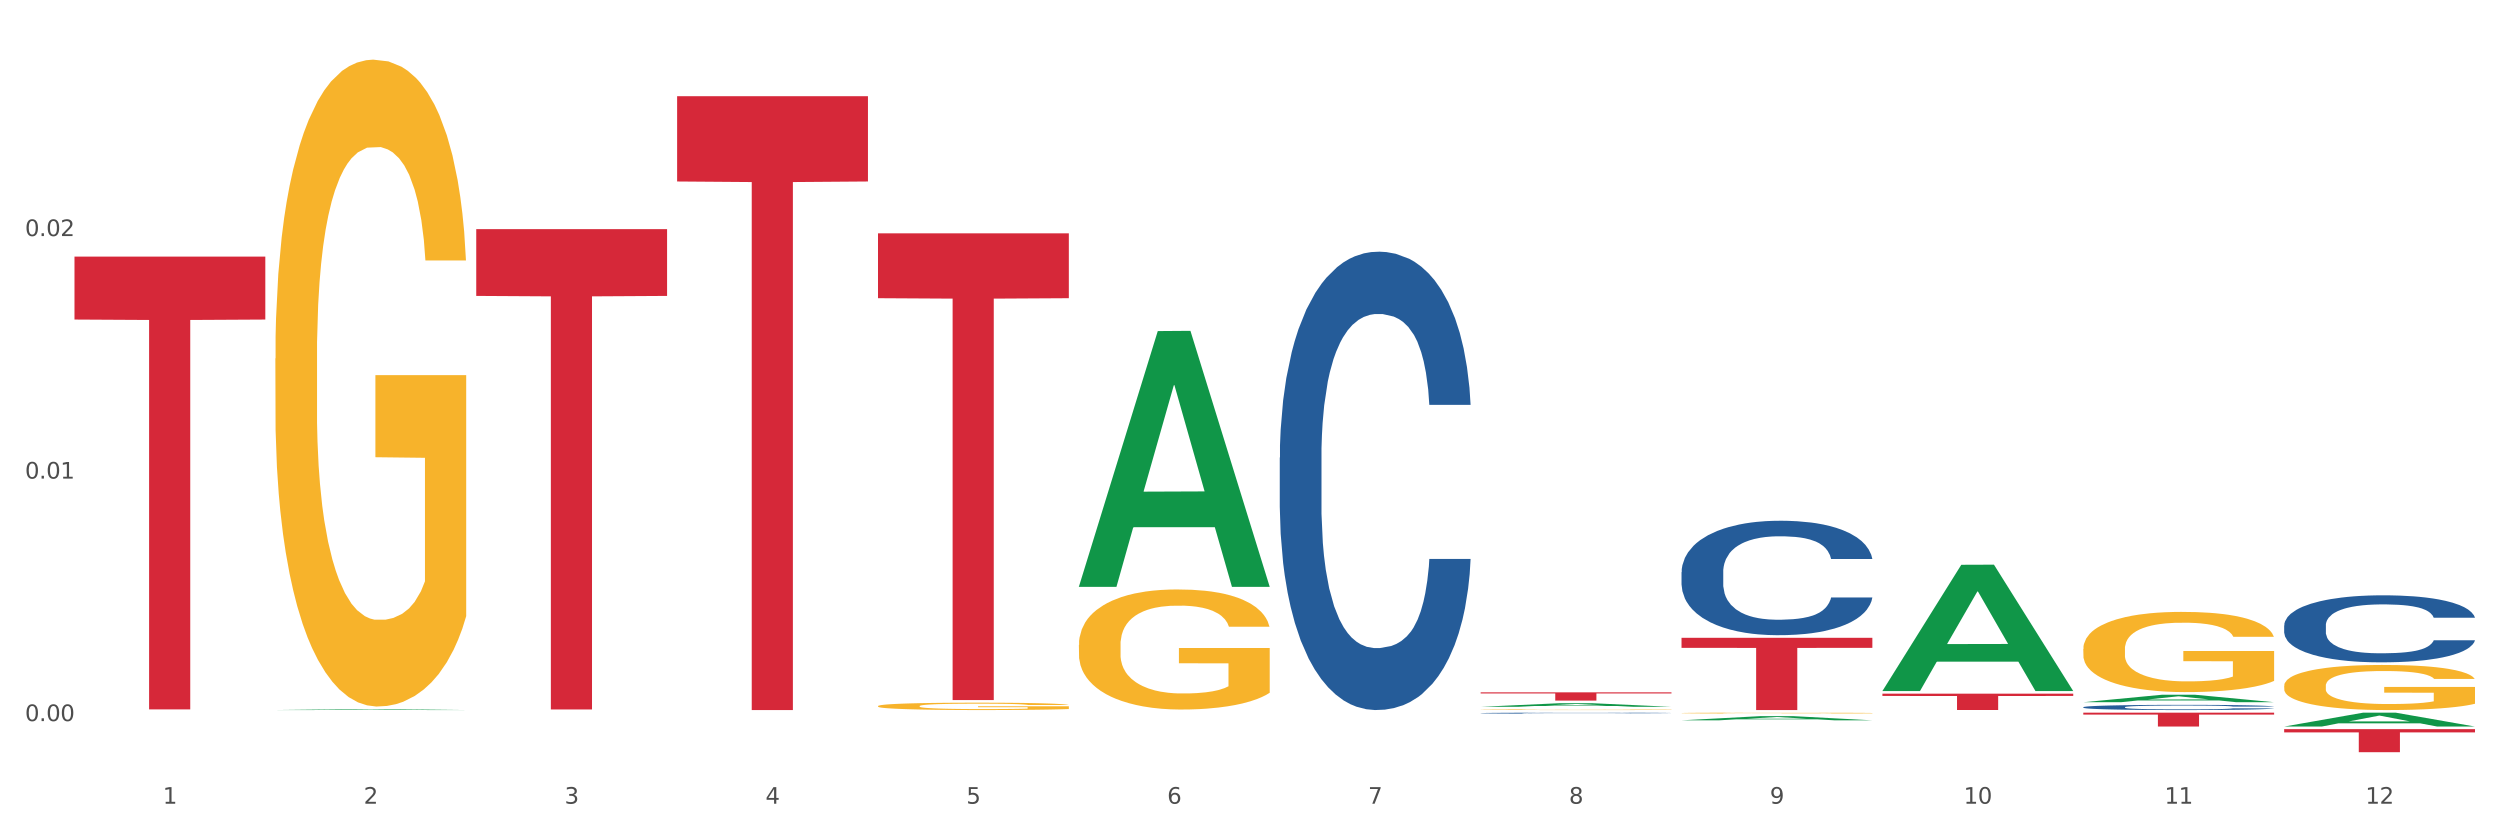 <?xml version="1.0" encoding="utf-8" standalone="no"?>
<!DOCTYPE svg PUBLIC "-//W3C//DTD SVG 1.1//EN"
  "http://www.w3.org/Graphics/SVG/1.1/DTD/svg11.dtd">
<svg xmlns:xlink="http://www.w3.org/1999/xlink" width="1080pt" height="360pt" viewBox="0 0 1080 360" xmlns="http://www.w3.org/2000/svg" version="1.1">
 <rect x="0" y="0" width="1080" height="360" fill="#333333" stroke="none"/>
 <defs>
  <style type="text/css">*{stroke-linejoin: round; stroke-linecap: butt}</style>
 </defs>
 <g id="figure_1">
  <g id="patch_1">
   <path d="M 0 360 
L 1080 360 
L 1080 0 
L 0 0 
z
" style="fill: #ffffff; stroke: #ffffff; stroke-linejoin: miter"/>
  </g>
  <g id="axes_1">
   <g id="matplotlib.axis_1">
    <g id="xtick_1">
     <g id="text_1">
      <!-- 1 -->
      <g style="fill: #4d4d4d" transform="translate(70.342 347.204) scale(0.096 -0.096)">
       <defs>
        <path id="DejaVuSans-31" d="M 794 531 
L 1825 531 
L 1825 4091 
L 703 3866 
L 703 4441 
L 1819 4666 
L 2450 4666 
L 2450 531 
L 3481 531 
L 3481 0 
L 794 0 
L 794 531 
z
" transform="scale(0.016)"/>
       </defs>
       <use xlink:href="#DejaVuSans-31"/>
      </g>
     </g>
    </g>
    <g id="xtick_2">
     <g id="text_2">
      <!-- 2 -->
      <g style="fill: #4d4d4d" transform="translate(157.122 347.204) scale(0.096 -0.096)">
       <defs>
        <path id="DejaVuSans-32" d="M 1228 531 
L 3431 531 
L 3431 0 
L 469 0 
L 469 531 
Q 828 903 1448 1529 
Q 2069 2156 2228 2338 
Q 2531 2678 2651 2914 
Q 2772 3150 2772 3378 
Q 2772 3750 2511 3984 
Q 2250 4219 1831 4219 
Q 1534 4219 1204 4116 
Q 875 4013 500 3803 
L 500 4441 
Q 881 4594 1212 4672 
Q 1544 4750 1819 4750 
Q 2544 4750 2975 4387 
Q 3406 4025 3406 3419 
Q 3406 3131 3298 2873 
Q 3191 2616 2906 2266 
Q 2828 2175 2409 1742 
Q 1991 1309 1228 531 
z
" transform="scale(0.016)"/>
       </defs>
       <use xlink:href="#DejaVuSans-32"/>
      </g>
     </g>
    </g>
    <g id="xtick_3">
     <g id="text_3">
      <!-- 3 -->
      <g style="fill: #4d4d4d" transform="translate(243.902 347.204) scale(0.096 -0.096)">
       <defs>
        <path id="DejaVuSans-33" d="M 2597 2516 
Q 3050 2419 3304 2112 
Q 3559 1806 3559 1356 
Q 3559 666 3084 287 
Q 2609 -91 1734 -91 
Q 1441 -91 1130 -33 
Q 819 25 488 141 
L 488 750 
Q 750 597 1062 519 
Q 1375 441 1716 441 
Q 2309 441 2620 675 
Q 2931 909 2931 1356 
Q 2931 1769 2642 2001 
Q 2353 2234 1838 2234 
L 1294 2234 
L 1294 2753 
L 1863 2753 
Q 2328 2753 2575 2939 
Q 2822 3125 2822 3475 
Q 2822 3834 2567 4026 
Q 2313 4219 1838 4219 
Q 1578 4219 1281 4162 
Q 984 4106 628 3988 
L 628 4550 
Q 988 4650 1302 4700 
Q 1616 4750 1894 4750 
Q 2613 4750 3031 4423 
Q 3450 4097 3450 3541 
Q 3450 3153 3228 2886 
Q 3006 2619 2597 2516 
z
" transform="scale(0.016)"/>
       </defs>
       <use xlink:href="#DejaVuSans-33"/>
      </g>
     </g>
    </g>
    <g id="xtick_4">
     <g id="text_4">
      <!-- 4 -->
      <g style="fill: #4d4d4d" transform="translate(330.683 347.204) scale(0.096 -0.096)">
       <defs>
        <path id="DejaVuSans-34" d="M 2419 4116 
L 825 1625 
L 2419 1625 
L 2419 4116 
z
M 2253 4666 
L 3047 4666 
L 3047 1625 
L 3713 1625 
L 3713 1100 
L 3047 1100 
L 3047 0 
L 2419 0 
L 2419 1100 
L 313 1100 
L 313 1709 
L 2253 4666 
z
" transform="scale(0.016)"/>
       </defs>
       <use xlink:href="#DejaVuSans-34"/>
      </g>
     </g>
    </g>
    <g id="xtick_5">
     <g id="text_5">
      <!-- 5 -->
      <g style="fill: #4d4d4d" transform="translate(417.463 347.204) scale(0.096 -0.096)">
       <defs>
        <path id="DejaVuSans-35" d="M 691 4666 
L 3169 4666 
L 3169 4134 
L 1269 4134 
L 1269 2991 
Q 1406 3038 1543 3061 
Q 1681 3084 1819 3084 
Q 2600 3084 3056 2656 
Q 3513 2228 3513 1497 
Q 3513 744 3044 326 
Q 2575 -91 1722 -91 
Q 1428 -91 1123 -41 
Q 819 9 494 109 
L 494 744 
Q 775 591 1075 516 
Q 1375 441 1709 441 
Q 2250 441 2565 725 
Q 2881 1009 2881 1497 
Q 2881 1984 2565 2268 
Q 2250 2553 1709 2553 
Q 1456 2553 1204 2497 
Q 953 2441 691 2322 
L 691 4666 
z
" transform="scale(0.016)"/>
       </defs>
       <use xlink:href="#DejaVuSans-35"/>
      </g>
     </g>
    </g>
    <g id="xtick_6">
     <g id="text_6">
      <!-- 6 -->
      <g style="fill: #4d4d4d" transform="translate(504.243 347.204) scale(0.096 -0.096)">
       <defs>
        <path id="DejaVuSans-36" d="M 2113 2584 
Q 1688 2584 1439 2293 
Q 1191 2003 1191 1497 
Q 1191 994 1439 701 
Q 1688 409 2113 409 
Q 2538 409 2786 701 
Q 3034 994 3034 1497 
Q 3034 2003 2786 2293 
Q 2538 2584 2113 2584 
z
M 3366 4563 
L 3366 3988 
Q 3128 4100 2886 4159 
Q 2644 4219 2406 4219 
Q 1781 4219 1451 3797 
Q 1122 3375 1075 2522 
Q 1259 2794 1537 2939 
Q 1816 3084 2150 3084 
Q 2853 3084 3261 2657 
Q 3669 2231 3669 1497 
Q 3669 778 3244 343 
Q 2819 -91 2113 -91 
Q 1303 -91 875 529 
Q 447 1150 447 2328 
Q 447 3434 972 4092 
Q 1497 4750 2381 4750 
Q 2619 4750 2861 4703 
Q 3103 4656 3366 4563 
z
" transform="scale(0.016)"/>
       </defs>
       <use xlink:href="#DejaVuSans-36"/>
      </g>
     </g>
    </g>
    <g id="xtick_7">
     <g id="text_7">
      <!-- 7 -->
      <g style="fill: #4d4d4d" transform="translate(591.024 347.204) scale(0.096 -0.096)">
       <defs>
        <path id="DejaVuSans-37" d="M 525 4666 
L 3525 4666 
L 3525 4397 
L 1831 0 
L 1172 0 
L 2766 4134 
L 525 4134 
L 525 4666 
z
" transform="scale(0.016)"/>
       </defs>
       <use xlink:href="#DejaVuSans-37"/>
      </g>
     </g>
    </g>
    <g id="xtick_8">
     <g id="text_8">
      <!-- 8 -->
      <g style="fill: #4d4d4d" transform="translate(677.804 347.204) scale(0.096 -0.096)">
       <defs>
        <path id="DejaVuSans-38" d="M 2034 2216 
Q 1584 2216 1326 1975 
Q 1069 1734 1069 1313 
Q 1069 891 1326 650 
Q 1584 409 2034 409 
Q 2484 409 2743 651 
Q 3003 894 3003 1313 
Q 3003 1734 2745 1975 
Q 2488 2216 2034 2216 
z
M 1403 2484 
Q 997 2584 770 2862 
Q 544 3141 544 3541 
Q 544 4100 942 4425 
Q 1341 4750 2034 4750 
Q 2731 4750 3128 4425 
Q 3525 4100 3525 3541 
Q 3525 3141 3298 2862 
Q 3072 2584 2669 2484 
Q 3125 2378 3379 2068 
Q 3634 1759 3634 1313 
Q 3634 634 3220 271 
Q 2806 -91 2034 -91 
Q 1263 -91 848 271 
Q 434 634 434 1313 
Q 434 1759 690 2068 
Q 947 2378 1403 2484 
z
M 1172 3481 
Q 1172 3119 1398 2916 
Q 1625 2713 2034 2713 
Q 2441 2713 2670 2916 
Q 2900 3119 2900 3481 
Q 2900 3844 2670 4047 
Q 2441 4250 2034 4250 
Q 1625 4250 1398 4047 
Q 1172 3844 1172 3481 
z
" transform="scale(0.016)"/>
       </defs>
       <use xlink:href="#DejaVuSans-38"/>
      </g>
     </g>
    </g>
    <g id="xtick_9">
     <g id="text_9">
      <!-- 9 -->
      <g style="fill: #4d4d4d" transform="translate(764.584 347.204) scale(0.096 -0.096)">
       <defs>
        <path id="DejaVuSans-39" d="M 703 97 
L 703 672 
Q 941 559 1184 500 
Q 1428 441 1663 441 
Q 2288 441 2617 861 
Q 2947 1281 2994 2138 
Q 2813 1869 2534 1725 
Q 2256 1581 1919 1581 
Q 1219 1581 811 2004 
Q 403 2428 403 3163 
Q 403 3881 828 4315 
Q 1253 4750 1959 4750 
Q 2769 4750 3195 4129 
Q 3622 3509 3622 2328 
Q 3622 1225 3098 567 
Q 2575 -91 1691 -91 
Q 1453 -91 1209 -44 
Q 966 3 703 97 
z
M 1959 2075 
Q 2384 2075 2632 2365 
Q 2881 2656 2881 3163 
Q 2881 3666 2632 3958 
Q 2384 4250 1959 4250 
Q 1534 4250 1286 3958 
Q 1038 3666 1038 3163 
Q 1038 2656 1286 2365 
Q 1534 2075 1959 2075 
z
" transform="scale(0.016)"/>
       </defs>
       <use xlink:href="#DejaVuSans-39"/>
      </g>
     </g>
    </g>
    <g id="xtick_10">
     <g id="text_10">
      <!-- 10 -->
      <g style="fill: #4d4d4d" transform="translate(848.311 347.204) scale(0.096 -0.096)">
       <defs>
        <path id="DejaVuSans-30" d="M 2034 4250 
Q 1547 4250 1301 3770 
Q 1056 3291 1056 2328 
Q 1056 1369 1301 889 
Q 1547 409 2034 409 
Q 2525 409 2770 889 
Q 3016 1369 3016 2328 
Q 3016 3291 2770 3770 
Q 2525 4250 2034 4250 
z
M 2034 4750 
Q 2819 4750 3233 4129 
Q 3647 3509 3647 2328 
Q 3647 1150 3233 529 
Q 2819 -91 2034 -91 
Q 1250 -91 836 529 
Q 422 1150 422 2328 
Q 422 3509 836 4129 
Q 1250 4750 2034 4750 
z
" transform="scale(0.016)"/>
       </defs>
       <use xlink:href="#DejaVuSans-31"/>
       <use xlink:href="#DejaVuSans-30" transform="translate(63.623 0)"/>
      </g>
     </g>
    </g>
    <g id="xtick_11">
     <g id="text_11">
      <!-- 11 -->
      <g style="fill: #4d4d4d" transform="translate(935.091 347.204) scale(0.096 -0.096)">
       <use xlink:href="#DejaVuSans-31"/>
       <use xlink:href="#DejaVuSans-31" transform="translate(63.623 0)"/>
      </g>
     </g>
    </g>
    <g id="xtick_12">
     <g id="text_12">
      <!-- 12 -->
      <g style="fill: #4d4d4d" transform="translate(1021.871 347.204) scale(0.096 -0.096)">
       <use xlink:href="#DejaVuSans-31"/>
       <use xlink:href="#DejaVuSans-32" transform="translate(63.623 0)"/>
      </g>
     </g>
    </g>
    <g id="xtick_13"/>
    <g id="xtick_14"/>
    <g id="xtick_15"/>
    <g id="xtick_16"/>
    <g id="xtick_17"/>
    <g id="xtick_18"/>
    <g id="xtick_19"/>
    <g id="xtick_20"/>
    <g id="xtick_21"/>
    <g id="xtick_22"/>
    <g id="xtick_23"/>
   </g>
   <g id="matplotlib.axis_2">
    <g id="ytick_1">
     <g id="text_13">
      <!-- 0.00 -->
      <g style="fill: #4d4d4d" transform="translate(10.8 311.519) scale(0.096 -0.096)">
       <defs>
        <path id="DejaVuSans-2e" d="M 684 794 
L 1344 794 
L 1344 0 
L 684 0 
L 684 794 
z
" transform="scale(0.016)"/>
       </defs>
       <use xlink:href="#DejaVuSans-30"/>
       <use xlink:href="#DejaVuSans-2e" transform="translate(63.623 0)"/>
       <use xlink:href="#DejaVuSans-30" transform="translate(95.41 0)"/>
       <use xlink:href="#DejaVuSans-30" transform="translate(159.033 0)"/>
      </g>
     </g>
    </g>
    <g id="ytick_2">
     <g id="text_14">
      <!-- 0.01 -->
      <g style="fill: #4d4d4d" transform="translate(10.8 206.751) scale(0.096 -0.096)">
       <use xlink:href="#DejaVuSans-30"/>
       <use xlink:href="#DejaVuSans-2e" transform="translate(63.623 0)"/>
       <use xlink:href="#DejaVuSans-30" transform="translate(95.41 0)"/>
       <use xlink:href="#DejaVuSans-31" transform="translate(159.033 0)"/>
      </g>
     </g>
    </g>
    <g id="ytick_3">
     <g id="text_15">
      <!-- 0.02 -->
      <g style="fill: #4d4d4d" transform="translate(10.8 101.983) scale(0.096 -0.096)">
       <use xlink:href="#DejaVuSans-30"/>
       <use xlink:href="#DejaVuSans-2e" transform="translate(63.623 0)"/>
       <use xlink:href="#DejaVuSans-30" transform="translate(95.41 0)"/>
       <use xlink:href="#DejaVuSans-32" transform="translate(159.033 0)"/>
      </g>
     </g>
    </g>
    <g id="ytick_4"/>
    <g id="ytick_5"/>
    <g id="ytick_6"/>
   </g>
   <g id="PolyCollection_1">
    <path d="M 118.955 306.743 
L 119.04 306.743 
L 153.037 306.35 
L 167.145 306.35 
L 201.397 306.744 
L 185.078 306.744 
L 177.684 306.652 
L 142.583 306.652 
L 142.328 306.653 
L 135.189 306.744 
L 118.955 306.744 
L 118.955 306.743 
L 147.002 306.597 
L 173.265 306.597 
L 160.261 306.434 
L 160.091 306.433 
L 159.921 306.434 
L 146.917 306.597 
L 147.002 306.597 
L 118.955 306.743 
z
" clip-path="url(#p59f8d56670)" style="fill: #109648"/>
    <path d="M 639.637 308.07 
L 639.735 308.07 
L 639.735 308.058 
L 640.027 308.043 
L 641.099 308.015 
L 642.463 307.994 
L 644.802 307.969 
L 646.069 307.958 
L 647.726 307.947 
L 651.136 307.928 
L 655.034 307.912 
L 657.763 307.903 
L 659.809 307.897 
L 664.389 307.887 
L 667.02 307.883 
L 669.749 307.879 
L 672.088 307.877 
L 675.986 307.874 
L 679.104 307.873 
L 682.71 307.872 
L 685.73 307.873 
L 689.726 307.874 
L 695.573 307.879 
L 697.814 307.882 
L 700.835 307.887 
L 703.953 307.893 
L 706.487 307.9 
L 709.41 307.909 
L 712.431 307.921 
L 715.355 307.936 
L 717.401 307.95 
L 719.058 307.965 
L 720.519 307.983 
L 721.591 308.003 
L 722.079 308.019 
L 704.246 308.019 
L 703.758 308.005 
L 702.784 307.988 
L 701.809 307.978 
L 700.737 307.969 
L 699.081 307.959 
L 697.619 307.952 
L 695.183 307.945 
L 692.942 307.94 
L 691.09 307.937 
L 688.849 307.935 
L 684.074 307.932 
L 680.663 307.932 
L 678.519 307.933 
L 675.888 307.935 
L 673.647 307.938 
L 671.016 307.943 
L 668.969 307.948 
L 666.923 307.955 
L 665.754 307.959 
L 663.999 307.968 
L 662.83 307.976 
L 661.271 307.988 
L 660.394 307.997 
L 658.835 308.02 
L 658.153 308.037 
L 657.86 308.048 
L 657.665 308.061 
L 657.665 308.124 
L 658.25 308.152 
L 658.737 308.164 
L 659.517 308.178 
L 660.979 308.196 
L 663.122 308.213 
L 665.364 308.225 
L 667.215 308.233 
L 668.969 308.239 
L 670.723 308.243 
L 672.867 308.247 
L 674.621 308.25 
L 677.252 308.252 
L 680.371 308.253 
L 682.807 308.253 
L 687.777 308.251 
L 690.018 308.249 
L 692.162 308.246 
L 694.501 308.242 
L 696.352 308.237 
L 697.424 308.233 
L 699.178 308.226 
L 700.543 308.218 
L 701.712 308.208 
L 702.492 308.2 
L 703.369 308.188 
L 704.051 308.175 
L 704.246 308.167 
L 722.079 308.167 
L 721.689 308.182 
L 721.007 308.196 
L 719.642 308.215 
L 718.571 308.226 
L 716.914 308.239 
L 715.16 308.25 
L 712.724 308.263 
L 710.482 308.272 
L 708.144 308.28 
L 705.61 308.287 
L 701.03 308.297 
L 699.373 308.3 
L 695.865 308.305 
L 693.136 308.308 
L 689.141 308.311 
L 685.048 308.312 
L 680.761 308.313 
L 676.96 308.312 
L 672.77 308.309 
L 670.139 308.307 
L 667.215 308.303 
L 663.805 308.298 
L 660.589 308.291 
L 657.568 308.283 
L 654.742 308.274 
L 652.111 308.263 
L 648.7 308.246 
L 646.166 308.229 
L 644.315 308.213 
L 643.048 308.2 
L 641.781 308.183 
L 641.099 308.171 
L 640.027 308.143 
L 639.637 308.117 
L 639.637 308.07 
z
" clip-path="url(#p59f8d56670)" style="fill: #255c99"/>
    <path d="M 726.418 247.175 
L 726.515 247.13 
L 726.515 245.866 
L 726.807 244.15 
L 727.879 240.989 
L 729.244 238.596 
L 731.582 235.796 
L 732.849 234.622 
L 734.506 233.312 
L 737.917 231.19 
L 741.815 229.384 
L 744.543 228.39 
L 746.589 227.758 
L 751.17 226.629 
L 753.801 226.132 
L 756.529 225.726 
L 758.868 225.455 
L 762.766 225.139 
L 765.884 225.004 
L 769.49 224.958 
L 772.511 225.004 
L 776.506 225.184 
L 782.353 225.726 
L 784.594 226.042 
L 787.615 226.584 
L 790.734 227.306 
L 793.267 228.029 
L 796.191 229.068 
L 799.212 230.422 
L 802.135 232.138 
L 804.181 233.719 
L 805.838 235.389 
L 807.3 237.422 
L 808.372 239.634 
L 808.859 241.486 
L 791.026 241.486 
L 790.539 239.815 
L 789.564 238.009 
L 788.59 236.789 
L 787.518 235.796 
L 785.861 234.667 
L 784.399 233.944 
L 781.963 233.087 
L 779.722 232.545 
L 777.87 232.229 
L 775.629 231.958 
L 770.854 231.687 
L 767.443 231.687 
L 765.3 231.777 
L 762.668 232.003 
L 760.427 232.319 
L 757.796 232.861 
L 755.75 233.448 
L 753.703 234.215 
L 752.534 234.757 
L 750.78 235.751 
L 749.61 236.564 
L 748.051 237.963 
L 747.174 238.957 
L 745.615 241.531 
L 744.933 243.427 
L 744.641 244.737 
L 744.446 246.182 
L 744.446 253.226 
L 745.03 256.387 
L 745.518 257.742 
L 746.297 259.277 
L 747.759 261.264 
L 749.903 263.206 
L 752.144 264.606 
L 753.996 265.464 
L 755.75 266.096 
L 757.504 266.593 
L 759.648 267.044 
L 761.402 267.315 
L 764.033 267.586 
L 767.151 267.721 
L 769.587 267.721 
L 774.557 267.496 
L 776.798 267.27 
L 778.942 266.954 
L 781.281 266.457 
L 783.133 265.915 
L 784.205 265.509 
L 785.959 264.651 
L 787.323 263.748 
L 788.492 262.709 
L 789.272 261.806 
L 790.149 260.451 
L 790.831 258.916 
L 791.026 258.103 
L 808.859 258.103 
L 808.469 259.729 
L 807.787 261.309 
L 806.423 263.432 
L 805.351 264.651 
L 803.694 266.141 
L 801.94 267.405 
L 799.504 268.805 
L 797.263 269.844 
L 794.924 270.747 
L 792.39 271.56 
L 787.81 272.689 
L 786.154 273.005 
L 782.645 273.547 
L 779.917 273.863 
L 775.921 274.179 
L 771.829 274.359 
L 767.541 274.405 
L 763.74 274.314 
L 759.55 274.043 
L 756.919 273.772 
L 753.996 273.366 
L 750.585 272.734 
L 747.369 271.966 
L 744.348 271.063 
L 741.522 270.024 
L 738.891 268.85 
L 735.48 266.909 
L 732.947 265.012 
L 731.095 263.251 
L 729.828 261.761 
L 728.562 259.864 
L 727.879 258.555 
L 726.807 255.394 
L 726.418 252.459 
L 726.418 247.175 
z
" clip-path="url(#p59f8d56670)" style="fill: #255c99"/>
    <path d="M 899.978 305.503 
L 900.076 305.501 
L 900.076 305.443 
L 900.368 305.365 
L 901.44 305.221 
L 902.804 305.112 
L 905.143 304.985 
L 906.41 304.931 
L 908.067 304.871 
L 911.477 304.775 
L 915.375 304.692 
L 918.104 304.647 
L 920.15 304.618 
L 924.73 304.567 
L 927.361 304.544 
L 930.09 304.526 
L 932.429 304.513 
L 936.327 304.499 
L 939.445 304.493 
L 943.051 304.491 
L 946.071 304.493 
L 950.067 304.501 
L 955.914 304.526 
L 958.155 304.54 
L 961.176 304.565 
L 964.294 304.598 
L 966.828 304.631 
L 969.751 304.678 
L 972.772 304.74 
L 975.696 304.818 
L 977.742 304.89 
L 979.399 304.966 
L 980.86 305.059 
L 981.932 305.16 
L 982.42 305.244 
L 964.587 305.244 
L 964.099 305.168 
L 963.125 305.085 
L 962.15 305.03 
L 961.078 304.985 
L 959.422 304.933 
L 957.96 304.9 
L 955.524 304.861 
L 953.283 304.836 
L 951.431 304.822 
L 949.19 304.81 
L 944.415 304.797 
L 941.004 304.797 
L 938.86 304.802 
L 936.229 304.812 
L 933.988 304.826 
L 931.357 304.851 
L 929.31 304.878 
L 927.264 304.913 
L 926.095 304.937 
L 924.34 304.983 
L 923.171 305.02 
L 921.612 305.083 
L 920.735 305.129 
L 919.176 305.246 
L 918.494 305.332 
L 918.201 305.392 
L 918.006 305.458 
L 918.006 305.779 
L 918.591 305.923 
L 919.078 305.985 
L 919.858 306.054 
L 921.32 306.145 
L 923.463 306.233 
L 925.705 306.297 
L 927.556 306.336 
L 929.31 306.365 
L 931.064 306.388 
L 933.208 306.408 
L 934.962 306.421 
L 937.593 306.433 
L 940.712 306.439 
L 943.148 306.439 
L 948.118 306.429 
L 950.359 306.419 
L 952.503 306.404 
L 954.842 306.382 
L 956.693 306.357 
L 957.765 306.338 
L 959.519 306.299 
L 960.884 306.258 
L 962.053 306.211 
L 962.833 306.17 
L 963.71 306.108 
L 964.392 306.038 
L 964.587 306.001 
L 982.42 306.001 
L 982.03 306.075 
L 981.348 306.147 
L 979.983 306.244 
L 978.912 306.299 
L 977.255 306.367 
L 975.501 306.425 
L 973.065 306.489 
L 970.823 306.536 
L 968.485 306.577 
L 965.951 306.614 
L 961.371 306.666 
L 959.714 306.68 
L 956.206 306.705 
L 953.477 306.719 
L 949.482 306.733 
L 945.389 306.742 
L 941.102 306.744 
L 937.301 306.74 
L 933.111 306.727 
L 930.48 306.715 
L 927.556 306.696 
L 924.146 306.668 
L 920.93 306.633 
L 917.909 306.591 
L 915.083 306.544 
L 912.452 306.491 
L 909.041 306.402 
L 906.507 306.316 
L 904.656 306.236 
L 903.389 306.168 
L 902.122 306.081 
L 901.44 306.022 
L 900.368 305.878 
L 899.978 305.744 
L 899.978 305.503 
z
" clip-path="url(#p59f8d56670)" style="fill: #255c99"/>
    <path d="M 986.759 270.186 
L 986.856 270.159 
L 986.856 269.419 
L 987.148 268.414 
L 988.22 266.562 
L 989.585 265.161 
L 991.923 263.521 
L 993.19 262.833 
L 994.847 262.066 
L 998.258 260.823 
L 1002.156 259.765 
L 1004.884 259.183 
L 1006.93 258.813 
L 1011.511 258.152 
L 1014.142 257.861 
L 1016.87 257.623 
L 1019.209 257.464 
L 1023.107 257.279 
L 1026.225 257.2 
L 1029.831 257.173 
L 1032.852 257.2 
L 1036.847 257.305 
L 1042.694 257.623 
L 1044.935 257.808 
L 1047.956 258.125 
L 1051.075 258.549 
L 1053.608 258.972 
L 1056.532 259.58 
L 1059.553 260.373 
L 1062.476 261.379 
L 1064.522 262.304 
L 1066.179 263.283 
L 1067.641 264.473 
L 1068.713 265.769 
L 1069.2 266.853 
L 1051.367 266.853 
L 1050.88 265.875 
L 1049.905 264.817 
L 1048.931 264.103 
L 1047.859 263.521 
L 1046.202 262.86 
L 1044.74 262.436 
L 1042.304 261.934 
L 1040.063 261.617 
L 1038.211 261.431 
L 1035.97 261.273 
L 1031.195 261.114 
L 1027.784 261.114 
L 1025.641 261.167 
L 1023.009 261.299 
L 1020.768 261.484 
L 1018.137 261.802 
L 1016.091 262.146 
L 1014.044 262.595 
L 1012.875 262.913 
L 1011.121 263.494 
L 1009.951 263.97 
L 1008.392 264.79 
L 1007.515 265.372 
L 1005.956 266.88 
L 1005.274 267.991 
L 1004.982 268.758 
L 1004.787 269.604 
L 1004.787 273.73 
L 1005.371 275.581 
L 1005.859 276.375 
L 1006.638 277.274 
L 1008.1 278.438 
L 1010.244 279.575 
L 1012.485 280.395 
L 1014.337 280.898 
L 1016.091 281.268 
L 1017.845 281.559 
L 1019.989 281.823 
L 1021.743 281.982 
L 1024.374 282.141 
L 1027.492 282.22 
L 1029.928 282.22 
L 1034.898 282.088 
L 1037.139 281.955 
L 1039.283 281.77 
L 1041.622 281.479 
L 1043.474 281.162 
L 1044.546 280.924 
L 1046.3 280.421 
L 1047.664 279.892 
L 1048.833 279.284 
L 1049.613 278.755 
L 1050.49 277.962 
L 1051.172 277.062 
L 1051.367 276.586 
L 1069.2 276.586 
L 1068.81 277.539 
L 1068.128 278.464 
L 1066.764 279.707 
L 1065.692 280.421 
L 1064.035 281.294 
L 1062.281 282.035 
L 1059.845 282.855 
L 1057.604 283.463 
L 1055.265 283.992 
L 1052.731 284.468 
L 1048.151 285.129 
L 1046.495 285.314 
L 1042.986 285.632 
L 1040.258 285.817 
L 1036.262 286.002 
L 1032.17 286.108 
L 1027.882 286.134 
L 1024.081 286.081 
L 1019.891 285.923 
L 1017.26 285.764 
L 1014.337 285.526 
L 1010.926 285.156 
L 1007.71 284.706 
L 1004.689 284.177 
L 1001.863 283.569 
L 999.232 282.881 
L 995.821 281.744 
L 993.288 280.633 
L 991.436 279.602 
L 990.169 278.729 
L 988.903 277.618 
L 988.22 276.851 
L 987.148 275 
L 986.759 273.28 
L 986.759 270.186 
z
" clip-path="url(#p59f8d56670)" style="fill: #255c99"/>
    <path d="M 986.759 314.999 
L 1069.2 314.999 
L 1069.2 316.382 
L 1036.77 316.391 
L 1036.77 324.95 
L 1018.993 324.95 
L 1018.993 316.391 
L 986.759 316.382 
L 986.759 315.008 
L 986.759 314.999 
z
" clip-path="url(#p59f8d56670)" style="fill: #d62839"/>
    <path d="M 899.978 307.872 
L 982.42 307.872 
L 982.42 308.703 
L 949.99 308.708 
L 949.99 313.849 
L 932.213 313.849 
L 932.213 308.708 
L 899.978 308.703 
L 899.978 307.878 
L 899.978 307.872 
z
" clip-path="url(#p59f8d56670)" style="fill: #d62839"/>
    <path d="M 813.198 299.675 
L 895.639 299.675 
L 895.639 300.655 
L 863.21 300.662 
L 863.21 306.732 
L 845.432 306.732 
L 845.432 300.662 
L 813.198 300.655 
L 813.198 299.681 
L 813.198 299.675 
z
" clip-path="url(#p59f8d56670)" style="fill: #d62839"/>
    <path d="M 726.418 275.533 
L 808.859 275.533 
L 808.859 279.87 
L 776.429 279.9 
L 776.429 306.744 
L 758.652 306.744 
L 758.652 279.9 
L 726.418 279.87 
L 726.418 275.562 
L 726.418 275.533 
z
" clip-path="url(#p59f8d56670)" style="fill: #d62839"/>
    <path d="M 552.857 197.696 
L 552.954 197.515 
L 552.954 192.452 
L 553.247 185.58 
L 554.319 172.921 
L 555.683 163.336 
L 558.022 152.124 
L 559.289 147.422 
L 560.945 142.177 
L 564.356 133.678 
L 568.254 126.444 
L 570.982 122.466 
L 573.029 119.934 
L 577.609 115.413 
L 580.24 113.424 
L 582.969 111.796 
L 585.307 110.711 
L 589.205 109.445 
L 592.324 108.903 
L 595.929 108.722 
L 598.95 108.903 
L 602.945 109.626 
L 608.792 111.796 
L 611.034 113.062 
L 614.055 115.232 
L 617.173 118.125 
L 619.707 121.019 
L 622.63 125.178 
L 625.651 130.604 
L 628.574 137.476 
L 630.621 143.805 
L 632.277 150.496 
L 633.739 158.634 
L 634.811 167.495 
L 635.298 174.91 
L 617.465 174.91 
L 616.978 168.219 
L 616.004 160.985 
L 615.029 156.102 
L 613.957 152.124 
L 612.301 147.603 
L 610.839 144.709 
L 608.403 141.273 
L 606.161 139.103 
L 604.31 137.837 
L 602.068 136.752 
L 597.293 135.667 
L 593.883 135.667 
L 591.739 136.029 
L 589.108 136.933 
L 586.866 138.199 
L 584.235 140.369 
L 582.189 142.72 
L 580.143 145.794 
L 578.973 147.964 
L 577.219 151.943 
L 576.05 155.198 
L 574.491 160.804 
L 573.614 164.783 
L 572.054 175.091 
L 571.372 182.686 
L 571.08 187.93 
L 570.885 193.717 
L 570.885 221.929 
L 571.47 234.588 
L 571.957 240.013 
L 572.736 246.162 
L 574.198 254.119 
L 576.342 261.895 
L 578.583 267.501 
L 580.435 270.937 
L 582.189 273.469 
L 583.943 275.458 
L 586.087 277.266 
L 587.841 278.352 
L 590.472 279.437 
L 593.59 279.979 
L 596.027 279.979 
L 600.997 279.075 
L 603.238 278.171 
L 605.382 276.905 
L 607.72 274.916 
L 609.572 272.745 
L 610.644 271.118 
L 612.398 267.682 
L 613.762 264.065 
L 614.932 259.906 
L 615.711 256.289 
L 616.588 250.864 
L 617.27 244.715 
L 617.465 241.46 
L 635.298 241.46 
L 634.909 247.97 
L 634.226 254.3 
L 632.862 262.799 
L 631.79 267.682 
L 630.134 273.65 
L 628.379 278.713 
L 625.943 284.319 
L 623.702 288.479 
L 621.363 292.095 
L 618.83 295.351 
L 614.249 299.872 
L 612.593 301.138 
L 609.085 303.308 
L 606.356 304.574 
L 602.361 305.839 
L 598.268 306.563 
L 593.98 306.744 
L 590.18 306.382 
L 585.989 305.297 
L 583.358 304.212 
L 580.435 302.584 
L 577.024 300.053 
L 573.808 296.978 
L 570.788 293.361 
L 567.962 289.202 
L 565.33 284.5 
L 561.92 276.724 
L 559.386 269.129 
L 557.535 262.076 
L 556.268 256.108 
L 555.001 248.513 
L 554.319 243.268 
L 553.247 230.609 
L 552.857 218.854 
L 552.857 197.696 
z
" clip-path="url(#p59f8d56670)" style="fill: #255c99"/>
    <path d="M 639.637 299.092 
L 722.079 299.092 
L 722.079 299.587 
L 689.649 299.591 
L 689.649 302.654 
L 671.872 302.654 
L 671.872 299.591 
L 639.637 299.587 
L 639.637 299.096 
L 639.637 299.092 
z
" clip-path="url(#p59f8d56670)" style="fill: #d62839"/>
    <path d="M 292.516 41.548 
L 374.957 41.548 
L 374.957 78.402 
L 342.528 78.651 
L 342.528 306.744 
L 324.75 306.744 
L 324.75 78.651 
L 292.516 78.402 
L 292.516 41.797 
L 292.516 41.548 
z
" clip-path="url(#p59f8d56670)" style="fill: #d62839"/>
    <path d="M 205.736 98.997 
L 288.177 98.997 
L 288.177 127.833 
L 255.747 128.028 
L 255.747 306.498 
L 237.97 306.498 
L 237.97 128.028 
L 205.736 127.833 
L 205.736 99.192 
L 205.736 98.997 
z
" clip-path="url(#p59f8d56670)" style="fill: #d62839"/>
    <path d="M 32.175 110.861 
L 114.616 110.861 
L 114.616 138.044 
L 82.187 138.227 
L 82.187 306.467 
L 64.409 306.467 
L 64.409 138.227 
L 32.175 138.044 
L 32.175 111.044 
L 32.175 110.861 
z
" clip-path="url(#p59f8d56670)" style="fill: #d62839"/>
    <path d="M 986.759 296.265 
L 986.856 296.247 
L 986.856 295.607 
L 987.051 295.055 
L 988.024 293.721 
L 989.484 292.618 
L 990.555 292.031 
L 991.625 291.55 
L 992.891 291.07 
L 994.448 290.572 
L 997.271 289.842 
L 999.023 289.469 
L 1001.164 289.077 
L 1005.057 288.508 
L 1007.88 288.188 
L 1010.8 287.921 
L 1015.569 287.601 
L 1018.684 287.458 
L 1021.993 287.352 
L 1025.984 287.281 
L 1029.001 287.263 
L 1035.62 287.316 
L 1041.265 287.476 
L 1043.991 287.601 
L 1047.495 287.814 
L 1049.344 287.957 
L 1052.361 288.241 
L 1055.476 288.615 
L 1057.617 288.935 
L 1060.829 289.54 
L 1063.263 290.145 
L 1065.501 290.892 
L 1066.669 291.408 
L 1067.545 291.888 
L 1068.324 292.44 
L 1069.103 293.312 
L 1051.583 293.312 
L 1050.901 292.689 
L 1049.831 292.102 
L 1048.273 291.533 
L 1046.911 291.177 
L 1044.575 290.732 
L 1042.433 290.447 
L 1040.195 290.234 
L 1037.469 290.056 
L 1035.328 289.967 
L 1032.311 289.896 
L 1026.373 289.914 
L 1022.383 290.056 
L 1019.657 290.234 
L 1017.905 290.394 
L 1016.348 290.572 
L 1014.596 290.821 
L 1012.552 291.195 
L 1011.092 291.533 
L 1009.632 291.96 
L 1008.464 292.387 
L 1007.393 292.885 
L 1006.517 293.418 
L 1005.836 293.97 
L 1005.252 294.646 
L 1004.765 295.767 
L 1004.765 298.204 
L 1004.96 298.756 
L 1005.447 299.485 
L 1006.031 300.037 
L 1007.004 300.695 
L 1007.88 301.14 
L 1009.535 301.78 
L 1011.384 302.314 
L 1012.844 302.652 
L 1014.304 302.936 
L 1016.835 303.328 
L 1019.657 303.648 
L 1022.091 303.844 
L 1025.4 304.022 
L 1027.639 304.093 
L 1029.585 304.128 
L 1034.355 304.128 
L 1037.761 304.075 
L 1041.557 303.951 
L 1044.477 303.79 
L 1046.911 303.595 
L 1049.636 303.274 
L 1051.388 302.972 
L 1051.388 299.254 
L 1029.975 299.236 
L 1029.975 296.763 
L 1069.2 296.763 
L 1069.2 304.022 
L 1067.545 304.395 
L 1065.696 304.733 
L 1063.749 305.036 
L 1060.829 305.409 
L 1057.325 305.765 
L 1054.211 306.014 
L 1050.901 306.228 
L 1047.008 306.423 
L 1041.947 306.601 
L 1038.832 306.673 
L 1034.939 306.726 
L 1030.364 306.744 
L 1026.373 306.708 
L 1022.48 306.619 
L 1018.392 306.459 
L 1014.401 306.228 
L 1011.384 305.996 
L 1008.367 305.712 
L 1005.155 305.338 
L 1002.624 304.982 
L 1000.677 304.662 
L 998.536 304.253 
L 996.2 303.719 
L 994.448 303.239 
L 992.891 302.741 
L 991.236 302.1 
L 990.068 301.549 
L 988.9 300.855 
L 988.219 300.339 
L 987.44 299.538 
L 986.856 298.418 
L 986.759 296.265 
z
" clip-path="url(#p59f8d56670)" style="fill: #f7b32b"/>
    <path d="M 899.978 280.35 
L 900.076 280.318 
L 900.076 279.179 
L 900.27 278.198 
L 901.244 275.824 
L 902.704 273.862 
L 903.774 272.818 
L 904.845 271.963 
L 906.11 271.109 
L 907.668 270.222 
L 910.49 268.925 
L 912.242 268.26 
L 914.384 267.564 
L 918.277 266.551 
L 921.1 265.982 
L 924.02 265.507 
L 928.789 264.937 
L 931.904 264.684 
L 935.213 264.494 
L 939.204 264.368 
L 942.221 264.336 
L 948.84 264.431 
L 954.485 264.716 
L 957.21 264.937 
L 960.714 265.317 
L 962.564 265.57 
L 965.581 266.077 
L 968.696 266.741 
L 970.837 267.311 
L 974.049 268.387 
L 976.482 269.463 
L 978.721 270.792 
L 979.889 271.71 
L 980.765 272.564 
L 981.544 273.546 
L 982.322 275.096 
L 964.802 275.096 
L 964.121 273.989 
L 963.05 272.944 
L 961.493 271.931 
L 960.13 271.299 
L 957.794 270.507 
L 955.653 270.001 
L 953.414 269.621 
L 950.689 269.305 
L 948.548 269.146 
L 945.53 269.02 
L 939.593 269.051 
L 935.602 269.305 
L 932.877 269.621 
L 931.125 269.906 
L 929.568 270.222 
L 927.816 270.666 
L 925.772 271.33 
L 924.312 271.931 
L 922.852 272.691 
L 921.684 273.451 
L 920.613 274.337 
L 919.737 275.286 
L 919.056 276.267 
L 918.472 277.47 
L 917.985 279.464 
L 917.985 283.8 
L 918.18 284.781 
L 918.666 286.078 
L 919.25 287.059 
L 920.224 288.23 
L 921.1 289.022 
L 922.754 290.161 
L 924.604 291.11 
L 926.064 291.712 
L 927.524 292.218 
L 930.054 292.914 
L 932.877 293.484 
L 935.31 293.832 
L 938.62 294.149 
L 940.858 294.275 
L 942.805 294.339 
L 947.574 294.339 
L 950.981 294.244 
L 954.777 294.022 
L 957.697 293.737 
L 960.13 293.389 
L 962.856 292.819 
L 964.608 292.281 
L 964.608 285.667 
L 943.194 285.635 
L 943.194 281.236 
L 982.42 281.236 
L 982.42 294.149 
L 980.765 294.813 
L 978.916 295.415 
L 976.969 295.953 
L 974.049 296.617 
L 970.545 297.25 
L 967.43 297.693 
L 964.121 298.073 
L 960.228 298.421 
L 955.166 298.738 
L 952.052 298.864 
L 948.158 298.959 
L 943.584 298.991 
L 939.593 298.928 
L 935.7 298.769 
L 931.612 298.484 
L 927.621 298.073 
L 924.604 297.662 
L 921.586 297.155 
L 918.374 296.491 
L 915.844 295.858 
L 913.897 295.288 
L 911.756 294.56 
L 909.42 293.611 
L 907.668 292.756 
L 906.11 291.87 
L 904.456 290.731 
L 903.288 289.75 
L 902.12 288.515 
L 901.438 287.597 
L 900.66 286.173 
L 900.076 284.179 
L 899.978 280.35 
z
" clip-path="url(#p59f8d56670)" style="fill: #f7b32b"/>
    <path d="M 726.418 308.041 
L 726.515 308.041 
L 726.515 308.029 
L 726.71 308.019 
L 727.683 307.994 
L 729.143 307.973 
L 730.214 307.962 
L 731.284 307.953 
L 732.55 307.944 
L 734.107 307.934 
L 736.93 307.921 
L 738.682 307.914 
L 740.823 307.906 
L 744.716 307.896 
L 747.539 307.89 
L 750.459 307.885 
L 755.228 307.879 
L 758.343 307.876 
L 761.652 307.874 
L 765.643 307.872 
L 768.66 307.872 
L 775.279 307.873 
L 780.924 307.876 
L 783.65 307.879 
L 787.154 307.883 
L 789.003 307.885 
L 792.02 307.891 
L 795.135 307.898 
L 797.276 307.904 
L 800.488 307.915 
L 802.922 307.926 
L 805.16 307.94 
L 806.328 307.95 
L 807.204 307.959 
L 807.983 307.97 
L 808.762 307.986 
L 791.242 307.986 
L 790.56 307.974 
L 789.49 307.963 
L 787.932 307.952 
L 786.57 307.946 
L 784.234 307.937 
L 782.092 307.932 
L 779.854 307.928 
L 777.128 307.925 
L 774.987 307.923 
L 771.97 307.922 
L 766.032 307.922 
L 762.042 307.925 
L 759.316 307.928 
L 757.564 307.931 
L 756.007 307.934 
L 754.255 307.939 
L 752.211 307.946 
L 750.751 307.952 
L 749.291 307.96 
L 748.123 307.969 
L 747.052 307.978 
L 746.176 307.988 
L 745.495 307.998 
L 744.911 308.011 
L 744.424 308.032 
L 744.424 308.078 
L 744.619 308.088 
L 745.106 308.102 
L 745.69 308.112 
L 746.663 308.125 
L 747.539 308.133 
L 749.194 308.145 
L 751.043 308.155 
L 752.503 308.162 
L 753.963 308.167 
L 756.494 308.174 
L 759.316 308.18 
L 761.75 308.184 
L 765.059 308.187 
L 767.298 308.189 
L 769.244 308.189 
L 774.014 308.189 
L 777.42 308.188 
L 781.216 308.186 
L 784.136 308.183 
L 786.57 308.179 
L 789.295 308.173 
L 791.047 308.168 
L 791.047 308.098 
L 769.634 308.097 
L 769.634 308.051 
L 808.859 308.051 
L 808.859 308.187 
L 807.204 308.194 
L 805.355 308.201 
L 803.408 308.206 
L 800.488 308.213 
L 796.984 308.22 
L 793.87 308.225 
L 790.56 308.229 
L 786.667 308.232 
L 781.606 308.236 
L 778.491 308.237 
L 774.598 308.238 
L 770.023 308.238 
L 766.032 308.238 
L 762.139 308.236 
L 758.051 308.233 
L 754.06 308.229 
L 751.043 308.224 
L 748.026 308.219 
L 744.814 308.212 
L 742.283 308.205 
L 740.336 308.199 
L 738.195 308.192 
L 735.859 308.182 
L 734.107 308.173 
L 732.55 308.163 
L 730.895 308.151 
L 729.727 308.141 
L 728.559 308.128 
L 727.878 308.118 
L 727.099 308.103 
L 726.515 308.082 
L 726.418 308.041 
z
" clip-path="url(#p59f8d56670)" style="fill: #f7b32b"/>
    <path d="M 639.637 306.598 
L 639.735 306.598 
L 639.735 306.589 
L 639.929 306.581 
L 640.903 306.563 
L 642.363 306.547 
L 643.433 306.539 
L 644.504 306.532 
L 645.769 306.526 
L 647.327 306.519 
L 650.149 306.509 
L 651.901 306.503 
L 654.043 306.498 
L 657.936 306.49 
L 660.759 306.486 
L 663.679 306.482 
L 668.448 306.477 
L 671.563 306.476 
L 674.872 306.474 
L 678.863 306.473 
L 681.88 306.473 
L 688.499 306.474 
L 694.144 306.476 
L 696.869 306.477 
L 700.373 306.48 
L 702.223 306.482 
L 705.24 306.486 
L 708.355 306.492 
L 710.496 306.496 
L 713.708 306.504 
L 716.141 306.513 
L 718.38 306.523 
L 719.548 306.53 
L 720.424 306.537 
L 721.203 306.545 
L 721.981 306.557 
L 704.461 306.557 
L 703.78 306.548 
L 702.709 306.54 
L 701.152 306.532 
L 699.789 306.527 
L 697.453 306.521 
L 695.312 306.517 
L 693.073 306.514 
L 690.348 306.512 
L 688.207 306.51 
L 685.189 306.509 
L 679.252 306.51 
L 675.261 306.512 
L 672.536 306.514 
L 670.784 306.516 
L 669.227 306.519 
L 667.475 306.522 
L 665.431 306.527 
L 663.971 306.532 
L 662.511 306.538 
L 661.343 306.544 
L 660.272 306.551 
L 659.396 306.558 
L 658.715 306.566 
L 658.131 306.575 
L 657.644 306.591 
L 657.644 306.625 
L 657.839 306.633 
L 658.325 306.643 
L 658.909 306.65 
L 659.883 306.66 
L 660.759 306.666 
L 662.413 306.675 
L 664.263 306.682 
L 665.723 306.687 
L 667.183 306.691 
L 669.713 306.696 
L 672.536 306.701 
L 674.969 306.703 
L 678.279 306.706 
L 680.517 306.707 
L 682.464 306.707 
L 687.233 306.707 
L 690.64 306.707 
L 694.436 306.705 
L 697.356 306.703 
L 699.789 306.7 
L 702.515 306.695 
L 704.267 306.691 
L 704.267 306.64 
L 682.853 306.639 
L 682.853 306.605 
L 722.079 306.605 
L 722.079 306.706 
L 720.424 306.711 
L 718.575 306.716 
L 716.628 306.72 
L 713.708 306.725 
L 710.204 306.73 
L 707.089 306.734 
L 703.78 306.737 
L 699.887 306.739 
L 694.825 306.742 
L 691.711 306.743 
L 687.817 306.743 
L 683.243 306.744 
L 679.252 306.743 
L 675.359 306.742 
L 671.271 306.74 
L 667.28 306.737 
L 664.263 306.733 
L 661.245 306.729 
L 658.033 306.724 
L 655.503 306.719 
L 653.556 306.715 
L 651.415 306.709 
L 649.079 306.702 
L 647.327 306.695 
L 645.769 306.688 
L 644.115 306.679 
L 642.947 306.671 
L 641.779 306.662 
L 641.097 306.655 
L 640.319 306.644 
L 639.735 306.628 
L 639.637 306.598 
z
" clip-path="url(#p59f8d56670)" style="fill: #f7b32b"/>
    <path d="M 466.077 278.616 
L 466.174 278.568 
L 466.174 276.863 
L 466.369 275.394 
L 467.342 271.84 
L 468.802 268.903 
L 469.873 267.34 
L 470.943 266.06 
L 472.209 264.781 
L 473.766 263.455 
L 476.589 261.512 
L 478.341 260.517 
L 480.482 259.475 
L 484.375 257.959 
L 487.198 257.106 
L 490.118 256.395 
L 494.887 255.542 
L 498.002 255.163 
L 501.311 254.879 
L 505.302 254.69 
L 508.319 254.642 
L 514.938 254.784 
L 520.583 255.211 
L 523.309 255.542 
L 526.813 256.111 
L 528.662 256.49 
L 531.679 257.248 
L 534.794 258.243 
L 536.935 259.096 
L 540.147 260.707 
L 542.581 262.317 
L 544.819 264.307 
L 545.987 265.681 
L 546.863 266.961 
L 547.642 268.429 
L 548.421 270.751 
L 530.901 270.751 
L 530.219 269.093 
L 529.149 267.529 
L 527.591 266.013 
L 526.229 265.065 
L 523.893 263.881 
L 521.751 263.123 
L 519.513 262.554 
L 516.787 262.081 
L 514.646 261.844 
L 511.629 261.654 
L 505.691 261.702 
L 501.701 262.081 
L 498.975 262.554 
L 497.223 262.981 
L 495.666 263.455 
L 493.914 264.118 
L 491.87 265.113 
L 490.41 266.013 
L 488.95 267.15 
L 487.782 268.287 
L 486.711 269.614 
L 485.835 271.035 
L 485.154 272.504 
L 484.57 274.304 
L 484.083 277.289 
L 484.083 283.78 
L 484.278 285.248 
L 484.765 287.191 
L 485.349 288.66 
L 486.322 290.413 
L 487.198 291.597 
L 488.853 293.303 
L 490.702 294.724 
L 492.162 295.624 
L 493.622 296.382 
L 496.153 297.425 
L 498.975 298.277 
L 501.409 298.799 
L 504.718 299.272 
L 506.957 299.462 
L 508.903 299.557 
L 513.673 299.557 
L 517.079 299.414 
L 520.875 299.083 
L 523.795 298.656 
L 526.229 298.135 
L 528.954 297.282 
L 530.706 296.477 
L 530.706 286.575 
L 509.293 286.528 
L 509.293 279.942 
L 548.518 279.942 
L 548.518 299.272 
L 546.863 300.267 
L 545.014 301.167 
L 543.067 301.973 
L 540.147 302.968 
L 536.643 303.915 
L 533.529 304.579 
L 530.219 305.147 
L 526.326 305.668 
L 521.265 306.142 
L 518.15 306.332 
L 514.257 306.474 
L 509.682 306.521 
L 505.691 306.426 
L 501.798 306.19 
L 497.71 305.763 
L 493.719 305.147 
L 490.702 304.531 
L 487.685 303.773 
L 484.473 302.778 
L 481.942 301.831 
L 479.995 300.978 
L 477.854 299.888 
L 475.518 298.467 
L 473.766 297.188 
L 472.209 295.861 
L 470.554 294.156 
L 469.386 292.687 
L 468.218 290.839 
L 467.537 289.465 
L 466.758 287.333 
L 466.174 284.348 
L 466.077 278.616 
z
" clip-path="url(#p59f8d56670)" style="fill: #f7b32b"/>
    <path d="M 379.296 100.801 
L 461.738 100.801 
L 461.738 128.821 
L 429.308 129.01 
L 429.308 302.43 
L 411.531 302.43 
L 411.531 129.01 
L 379.296 128.821 
L 379.296 100.99 
L 379.296 100.801 
z
" clip-path="url(#p59f8d56670)" style="fill: #d62839"/>
    <path d="M 379.296 305.03 
L 379.394 305.027 
L 379.394 304.922 
L 379.588 304.832 
L 380.562 304.614 
L 382.022 304.434 
L 383.092 304.338 
L 384.163 304.259 
L 385.428 304.181 
L 386.986 304.099 
L 389.808 303.98 
L 391.56 303.919 
L 393.702 303.855 
L 397.595 303.762 
L 400.418 303.709 
L 403.338 303.666 
L 408.107 303.613 
L 411.222 303.59 
L 414.531 303.573 
L 418.522 303.561 
L 421.539 303.558 
L 428.158 303.567 
L 433.803 303.593 
L 436.528 303.613 
L 440.032 303.648 
L 441.882 303.671 
L 444.899 303.718 
L 448.014 303.779 
L 450.155 303.831 
L 453.367 303.93 
L 455.8 304.029 
L 458.039 304.152 
L 459.207 304.236 
L 460.083 304.314 
L 460.862 304.405 
L 461.64 304.547 
L 444.12 304.547 
L 443.439 304.445 
L 442.368 304.349 
L 440.811 304.256 
L 439.448 304.198 
L 437.112 304.125 
L 434.971 304.079 
L 432.732 304.044 
L 430.007 304.015 
L 427.866 304 
L 424.848 303.989 
L 418.911 303.991 
L 414.92 304.015 
L 412.195 304.044 
L 410.443 304.07 
L 408.886 304.099 
L 407.134 304.14 
L 405.09 304.201 
L 403.63 304.256 
L 402.17 304.326 
L 401.002 304.396 
L 399.931 304.477 
L 399.055 304.565 
L 398.374 304.655 
L 397.79 304.765 
L 397.303 304.949 
L 397.303 305.347 
L 397.498 305.437 
L 397.984 305.557 
L 398.568 305.647 
L 399.542 305.755 
L 400.418 305.827 
L 402.072 305.932 
L 403.922 306.019 
L 405.382 306.075 
L 406.842 306.121 
L 409.372 306.185 
L 412.195 306.237 
L 414.628 306.269 
L 417.938 306.299 
L 420.176 306.31 
L 422.123 306.316 
L 426.892 306.316 
L 430.299 306.307 
L 434.095 306.287 
L 437.015 306.261 
L 439.448 306.229 
L 442.174 306.176 
L 443.926 306.127 
L 443.926 305.519 
L 422.512 305.516 
L 422.512 305.112 
L 461.738 305.112 
L 461.738 306.299 
L 460.083 306.36 
L 458.234 306.415 
L 456.287 306.464 
L 453.367 306.526 
L 449.863 306.584 
L 446.748 306.624 
L 443.439 306.659 
L 439.546 306.691 
L 434.484 306.72 
L 431.37 306.732 
L 427.476 306.741 
L 422.902 306.744 
L 418.911 306.738 
L 415.018 306.723 
L 410.93 306.697 
L 406.939 306.659 
L 403.922 306.622 
L 400.904 306.575 
L 397.692 306.514 
L 395.162 306.456 
L 393.215 306.403 
L 391.074 306.336 
L 388.738 306.249 
L 386.986 306.171 
L 385.428 306.089 
L 383.774 305.984 
L 382.606 305.894 
L 381.438 305.781 
L 380.756 305.696 
L 379.978 305.565 
L 379.394 305.382 
L 379.296 305.03 
z
" clip-path="url(#p59f8d56670)" style="fill: #f7b32b"/>
    <path d="M 118.955 154.899 
L 119.053 154.644 
L 119.053 145.456 
L 119.247 137.544 
L 120.221 118.403 
L 121.681 102.58 
L 122.751 94.157 
L 123.822 87.267 
L 125.087 80.376 
L 126.645 73.23 
L 129.467 62.766 
L 131.219 57.406 
L 133.361 51.792 
L 137.254 43.625 
L 140.077 39.031 
L 142.997 35.202 
L 147.766 30.609 
L 150.881 28.567 
L 154.19 27.036 
L 158.181 26.015 
L 161.198 25.759 
L 167.817 26.525 
L 173.462 28.822 
L 176.187 30.609 
L 179.691 33.671 
L 181.541 35.713 
L 184.558 39.796 
L 187.673 45.156 
L 189.814 49.75 
L 193.026 58.427 
L 195.459 67.105 
L 197.698 77.824 
L 198.866 85.225 
L 199.742 92.116 
L 200.521 100.027 
L 201.299 112.533 
L 183.779 112.533 
L 183.098 103.6 
L 182.027 95.178 
L 180.47 87.011 
L 179.107 81.907 
L 176.771 75.527 
L 174.63 71.443 
L 172.391 68.381 
L 169.666 65.828 
L 167.525 64.552 
L 164.507 63.531 
L 158.57 63.787 
L 154.579 65.828 
L 151.854 68.381 
L 150.102 70.678 
L 148.545 73.23 
L 146.793 76.803 
L 144.749 82.162 
L 143.289 87.011 
L 141.829 93.137 
L 140.661 99.262 
L 139.59 106.408 
L 138.714 114.064 
L 138.033 121.976 
L 137.449 131.674 
L 136.962 147.753 
L 136.962 182.717 
L 137.157 190.629 
L 137.643 201.093 
L 138.227 209.005 
L 139.201 218.448 
L 140.077 224.828 
L 141.731 234.016 
L 143.581 241.672 
L 145.041 246.521 
L 146.501 250.605 
L 149.031 256.22 
L 151.854 260.814 
L 154.287 263.621 
L 157.597 266.173 
L 159.835 267.194 
L 161.782 267.704 
L 166.551 267.704 
L 169.958 266.939 
L 173.754 265.152 
L 176.674 262.855 
L 179.107 260.048 
L 181.833 255.454 
L 183.585 251.115 
L 183.585 197.775 
L 162.171 197.52 
L 162.171 162.045 
L 201.397 162.045 
L 201.397 266.173 
L 199.742 271.533 
L 197.893 276.382 
L 195.946 280.72 
L 193.026 286.08 
L 189.522 291.184 
L 186.407 294.757 
L 183.098 297.82 
L 179.205 300.627 
L 174.143 303.179 
L 171.029 304.2 
L 167.135 304.966 
L 162.561 305.221 
L 158.57 304.711 
L 154.677 303.435 
L 150.589 301.138 
L 146.598 297.82 
L 143.581 294.502 
L 140.563 290.419 
L 137.351 285.059 
L 134.821 279.955 
L 132.874 275.361 
L 130.733 269.491 
L 128.397 261.834 
L 126.645 254.944 
L 125.087 247.798 
L 123.433 238.61 
L 122.265 230.698 
L 121.097 220.745 
L 120.415 213.343 
L 119.637 201.859 
L 119.053 185.78 
L 118.955 154.899 
z
" clip-path="url(#p59f8d56670)" style="fill: #f7b32b"/>
    <path d="M 466.077 253.306 
L 466.162 253.202 
L 500.158 143.024 
L 514.267 142.92 
L 548.518 253.514 
L 532.2 253.514 
L 524.805 227.761 
L 489.704 227.761 
L 489.449 228.176 
L 482.31 253.514 
L 466.077 253.514 
L 466.077 253.306 
L 494.124 212.392 
L 520.386 212.288 
L 507.382 166.493 
L 507.212 166.285 
L 507.042 166.597 
L 494.039 212.288 
L 494.124 212.392 
L 466.077 253.306 
z
" clip-path="url(#p59f8d56670)" style="fill: #109648"/>
    <path d="M 639.637 305.341 
L 639.722 305.34 
L 673.719 303.784 
L 687.827 303.783 
L 722.079 305.344 
L 705.76 305.344 
L 698.366 304.981 
L 663.265 304.981 
L 663.01 304.987 
L 655.871 305.344 
L 639.637 305.344 
L 639.637 305.341 
L 667.684 304.764 
L 693.947 304.762 
L 680.943 304.116 
L 680.773 304.113 
L 680.603 304.117 
L 667.599 304.762 
L 667.684 304.764 
L 639.637 305.341 
z
" clip-path="url(#p59f8d56670)" style="fill: #109648"/>
    <path d="M 726.418 311.178 
L 726.503 311.176 
L 760.499 309.369 
L 774.608 309.367 
L 808.859 311.182 
L 792.541 311.182 
L 785.146 310.759 
L 750.045 310.759 
L 749.79 310.766 
L 742.651 311.182 
L 726.418 311.182 
L 726.418 311.178 
L 754.465 310.507 
L 780.727 310.505 
L 767.723 309.754 
L 767.553 309.75 
L 767.383 309.755 
L 754.38 310.505 
L 754.465 310.507 
L 726.418 311.178 
z
" clip-path="url(#p59f8d56670)" style="fill: #109648"/>
    <path d="M 813.198 298.444 
L 813.283 298.392 
L 847.279 243.985 
L 861.388 243.934 
L 895.639 298.546 
L 879.321 298.546 
L 871.927 285.829 
L 836.826 285.829 
L 836.571 286.034 
L 829.431 298.546 
L 813.198 298.546 
L 813.198 298.444 
L 841.245 278.24 
L 867.507 278.188 
L 854.504 255.574 
L 854.334 255.472 
L 854.164 255.625 
L 841.16 278.188 
L 841.245 278.24 
L 813.198 298.444 
z
" clip-path="url(#p59f8d56670)" style="fill: #109648"/>
    <path d="M 899.978 303.356 
L 900.063 303.353 
L 934.06 300.122 
L 948.168 300.119 
L 982.42 303.362 
L 966.101 303.362 
L 958.707 302.607 
L 923.606 302.607 
L 923.351 302.619 
L 916.212 303.362 
L 899.978 303.362 
L 899.978 303.356 
L 928.025 302.157 
L 954.288 302.153 
L 941.284 300.811 
L 941.114 300.804 
L 940.944 300.814 
L 927.94 302.153 
L 928.025 302.157 
L 899.978 303.356 
z
" clip-path="url(#p59f8d56670)" style="fill: #109648"/>
    <path d="M 986.759 313.859 
L 986.844 313.854 
L 1020.84 307.878 
L 1034.949 307.872 
L 1069.2 313.871 
L 1052.882 313.871 
L 1045.487 312.474 
L 1010.386 312.474 
L 1010.131 312.496 
L 1002.992 313.871 
L 986.759 313.871 
L 986.759 313.859 
L 1014.806 311.64 
L 1041.068 311.635 
L 1028.064 309.151 
L 1027.894 309.139 
L 1027.724 309.156 
L 1014.721 311.635 
L 1014.806 311.64 
L 986.759 313.859 
z
" clip-path="url(#p59f8d56670)" style="fill: #109648"/>
   </g>
  </g>
 </g>
 <defs>
  <clipPath id="p59f8d56670">
   <rect x="32.175" y="10.8" width="1037.025" height="329.109"/>
  </clipPath>
 </defs>
</svg>

